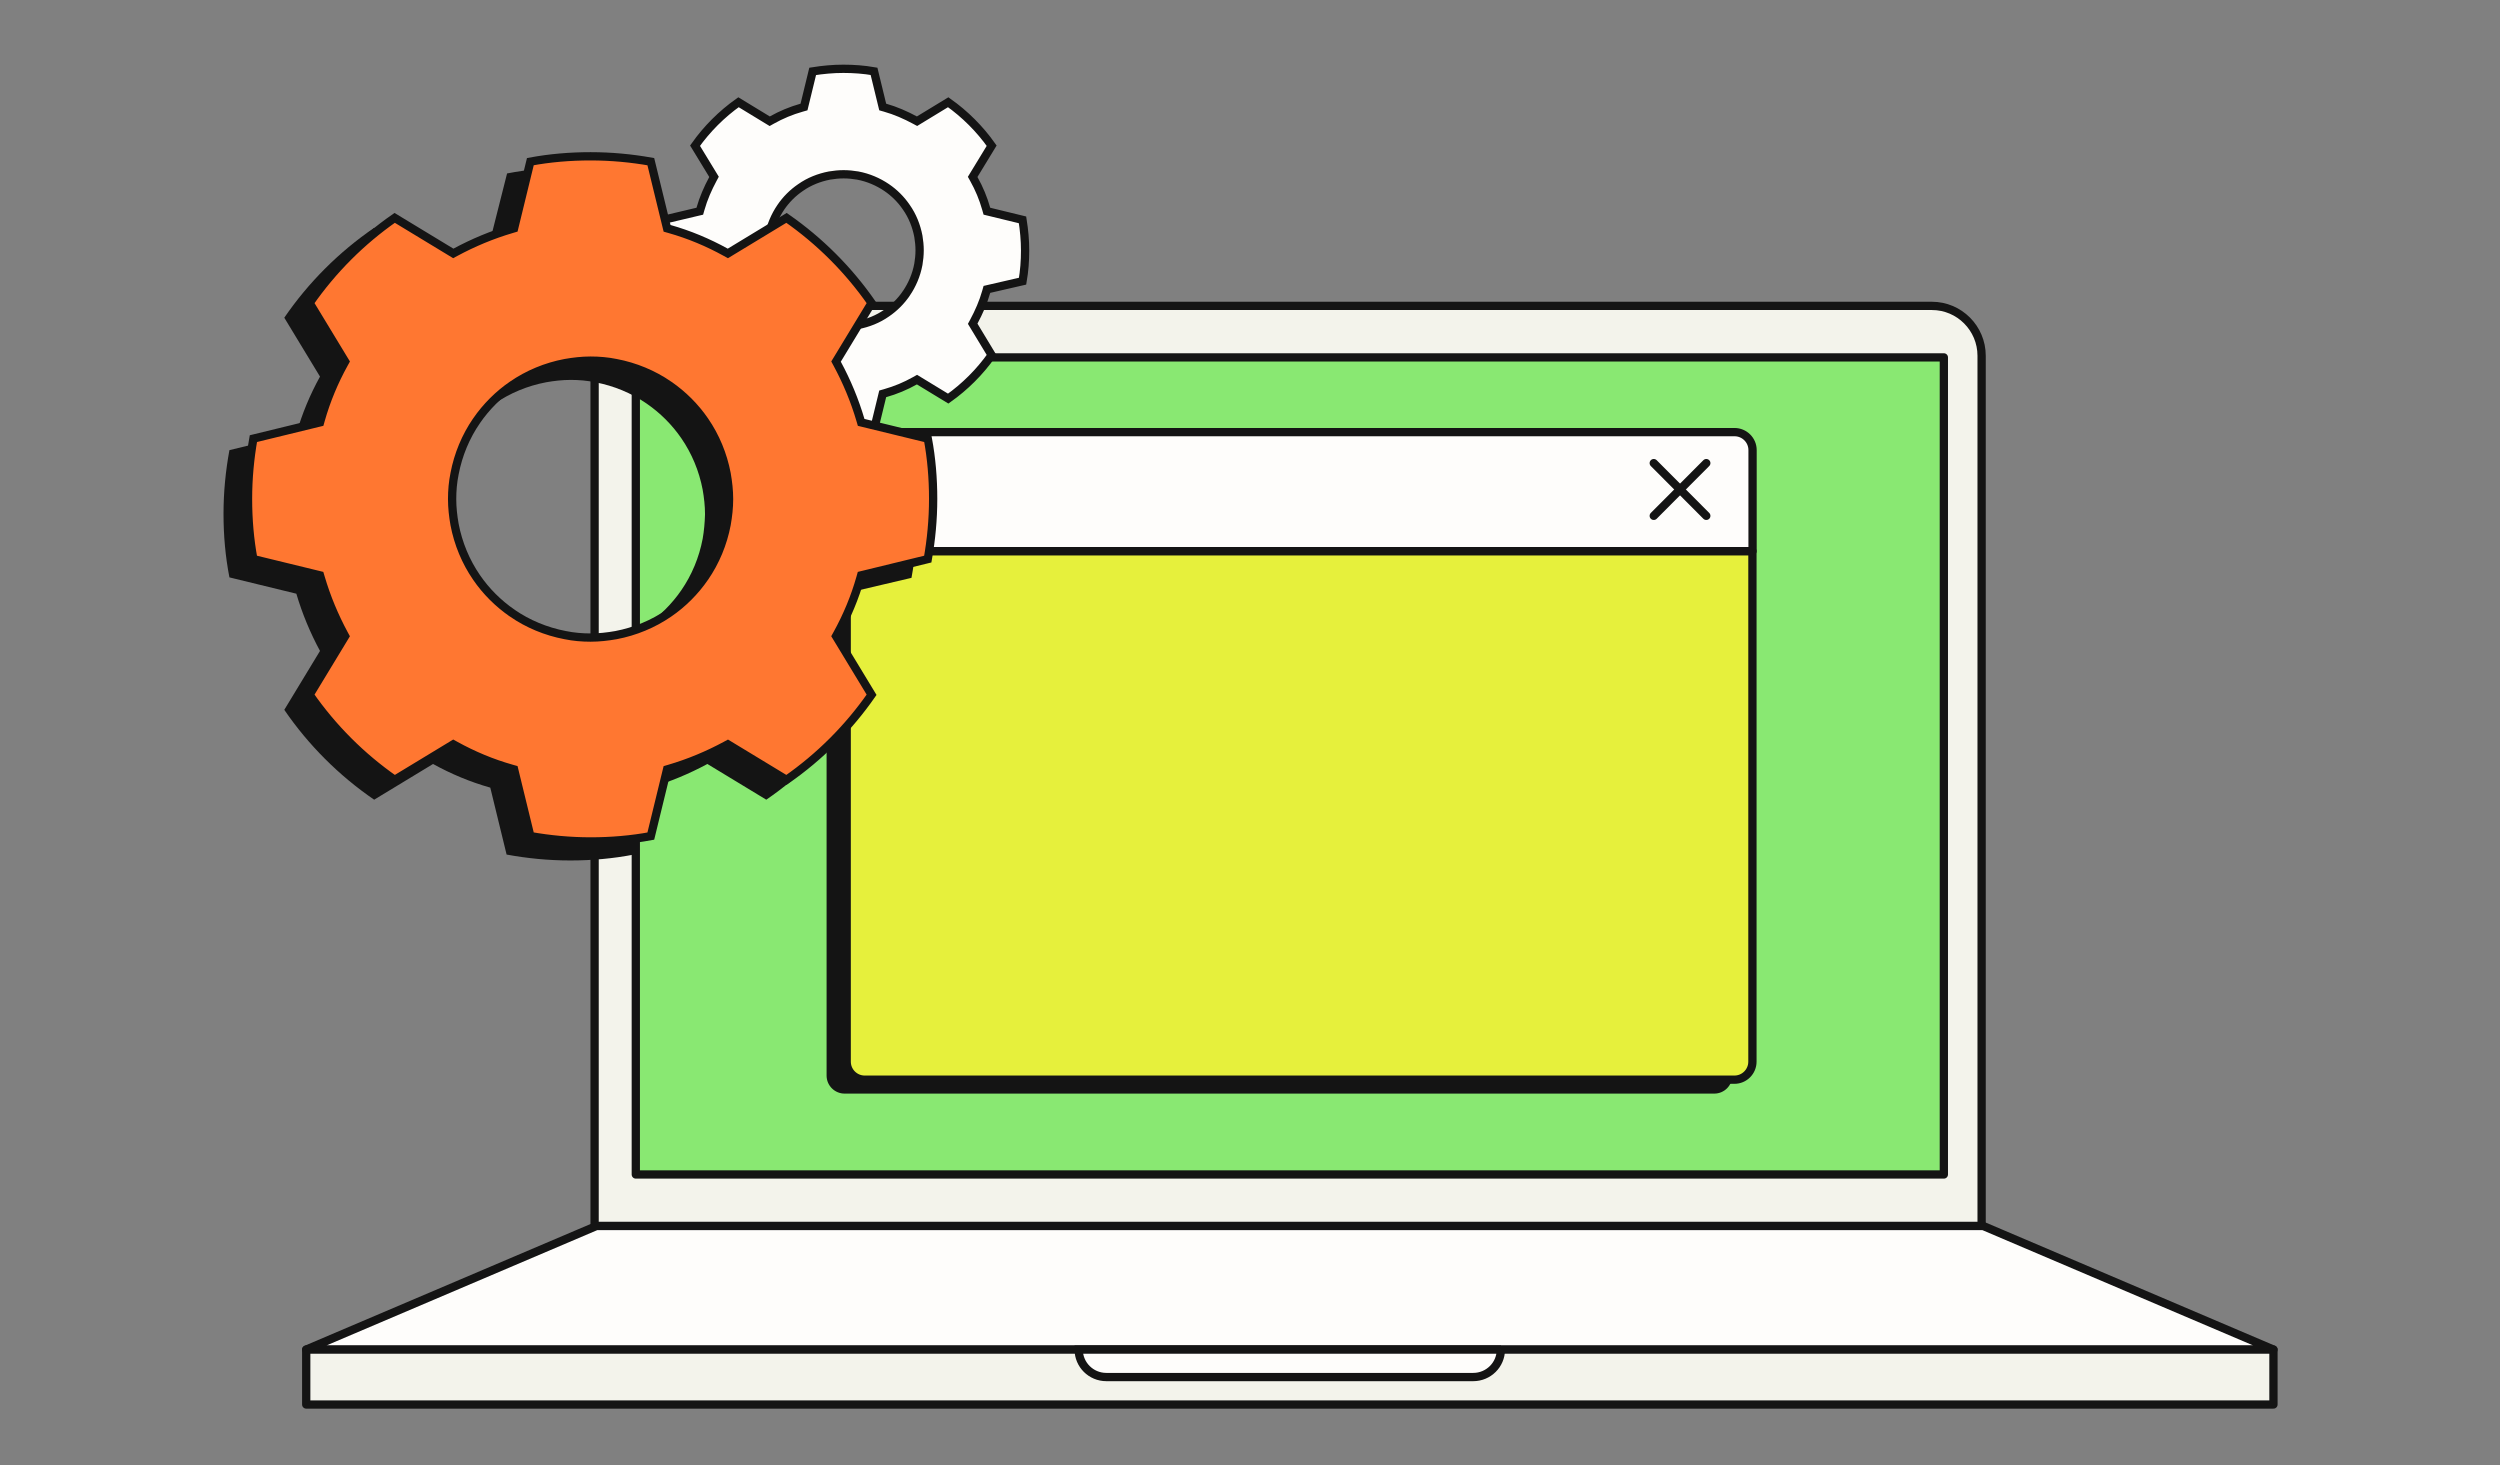 <svg width="302" height="177" viewBox="0 0 302 177" fill="none" xmlns="http://www.w3.org/2000/svg">
<rect x="0" y="0" width="302" height="177" fill="#808080" stroke="none"/>
<path d="M71.828 148.099V42.977C71.828 39.651 74.522 36.951 77.84 36.951H233.368C236.686 36.951 239.38 39.651 239.38 42.977V148.099H71.828Z" fill="#F3F3EB" stroke="#141414" stroke-linejoin="round"/>
<path d="M234.817 43.172H76.805V141.878H234.817V43.172Z" fill="#89E872" stroke="#141414" stroke-linejoin="round"/>
<path d="M274.633 163.029H36.992L72.051 148.099H239.575L274.633 163.029Z" fill="#FEFDFB" stroke="#141414" stroke-linejoin="round"/>
<path d="M274.633 163.029H36.992V169.665H274.633V163.029Z" fill="#F3F3EB" stroke="#141414" stroke-linejoin="round"/>
<path d="M181.305 163.029C181.305 164.861 179.809 166.347 177.965 166.347H133.644C131.801 166.347 130.305 164.861 130.305 163.029H181.317H181.305Z" fill="#FEFDFB" stroke="#141414"/>
<path d="M209.287 56.057C209.287 54.846 208.3 53.882 207.112 53.882H102.05C100.839 53.882 99.875 54.869 99.875 56.057V68.257H209.287V56.057Z" fill="#141414"/>
<path d="M99.852 68.257V129.932C99.852 131.143 100.838 132.107 102.027 132.107H207.088C208.299 132.107 209.263 131.121 209.263 129.932V68.257H99.852Z" fill="#141414"/>
<path d="M211.712 54.351C211.712 53.154 210.714 52.2 209.513 52.2H103.285C102.061 52.2 101.086 53.176 101.086 54.351V66.409H211.712V54.351Z" fill="#FEFDFB"/>
<path d="M102.281 66.575V128.25C102.281 129.461 103.268 130.426 104.456 130.426H209.518C210.729 130.426 211.693 129.439 211.693 128.25V66.575H102.281Z" fill="#E6F03C"/>
<path d="M211.709 54.376C211.709 53.165 210.722 52.2 209.533 52.2H104.472C103.261 52.2 102.297 53.187 102.297 54.376V66.575H211.709V54.376Z" stroke="#141414" stroke-linecap="round" stroke-linejoin="round"/>
<path d="M102.281 66.575V128.25C102.281 129.461 103.268 130.426 104.456 130.426H209.518C210.729 130.426 211.693 129.439 211.693 128.25V66.575H102.281Z" stroke="#141414" stroke-linecap="round" stroke-linejoin="round"/>
<path d="M199.773 62.314L206.12 55.945" stroke="#141414" stroke-linecap="round" stroke-linejoin="round"/>
<path d="M199.773 55.945L206.12 62.314" stroke="#141414" stroke-linecap="round" stroke-linejoin="round"/>
<path d="M119.137 25.231L119.217 25.512L119.5 25.581L123.521 26.559C123.715 27.776 123.832 29.011 123.832 30.266C123.832 31.527 123.738 32.76 123.528 33.966L119.506 34.892L119.218 34.959L119.137 35.244C118.778 36.514 118.252 37.708 117.635 38.857L117.5 39.108L117.648 39.352L119.794 42.902C118.35 44.938 116.578 46.71 114.543 48.153L111.022 46.009L110.772 45.857L110.517 46C109.38 46.638 108.188 47.137 106.912 47.497L106.631 47.577L106.562 47.86L105.583 51.881C104.367 52.075 103.132 52.192 101.877 52.192C100.614 52.192 99.38 52.097 98.172 51.887L97.192 47.86L97.123 47.577L96.842 47.497C95.572 47.138 94.378 46.612 93.228 45.995L92.976 45.86L92.732 46.009L89.211 48.153C87.176 46.71 85.404 44.938 83.961 42.903L86.106 39.382L86.258 39.133L86.115 38.877C85.476 37.74 84.977 36.548 84.617 35.272L84.537 34.991L84.254 34.922L80.233 33.944C80.04 32.727 79.922 31.492 79.922 30.237C79.922 28.975 80.017 27.741 80.226 26.535L84.251 25.581L84.537 25.514L84.617 25.231C84.976 23.961 85.502 22.766 86.119 21.617L86.254 21.365L86.106 21.121L83.961 17.6C85.404 15.565 87.176 13.793 89.211 12.35L92.732 14.494L92.982 14.646L93.237 14.503C94.374 13.865 95.566 13.366 96.842 13.006L97.123 12.926L97.192 12.643L98.171 8.622C99.388 8.428 100.622 8.311 101.877 8.311C103.14 8.311 104.374 8.405 105.582 8.615L106.562 12.643L106.631 12.926L106.912 13.006C108.182 13.364 109.376 13.891 110.526 14.508L110.778 14.643L111.022 14.494L114.543 12.35C116.578 13.793 118.35 15.565 119.793 17.6L117.649 21.121L117.497 21.37L117.64 21.625C118.278 22.763 118.777 23.955 119.137 25.231ZM110.939 31.928L110.939 31.928L110.941 31.919C111.03 31.385 111.091 30.814 111.091 30.237C111.091 29.66 111.03 29.089 110.941 28.555L110.941 28.555L110.939 28.544C110.699 27.284 110.218 26.074 109.488 25.039C108.853 24.102 108.037 23.287 107.1 22.652L107.1 22.652C106.076 21.96 104.898 21.445 103.597 21.203L103.597 21.203L103.588 21.202C103.054 21.113 102.483 21.052 101.906 21.052C101.329 21.052 100.758 21.113 100.224 21.202L100.224 21.202L100.212 21.204C98.952 21.444 97.743 21.925 96.707 22.655C95.771 23.29 94.956 24.106 94.321 25.043L94.321 25.043C93.628 26.067 93.114 27.245 92.872 28.546L92.872 28.546L92.87 28.555C92.781 29.089 92.721 29.66 92.721 30.237C92.721 30.814 92.781 31.385 92.87 31.919L92.87 31.919L92.872 31.931C93.112 33.191 93.594 34.4 94.323 35.435C94.959 36.372 95.774 37.187 96.711 37.822L96.712 37.822C97.735 38.515 98.913 39.029 100.214 39.271L100.214 39.271L100.224 39.273C100.758 39.361 101.329 39.422 101.906 39.422C102.483 39.422 103.054 39.361 103.588 39.273L103.588 39.273L103.599 39.27C104.859 39.03 106.069 38.549 107.104 37.819C108.04 37.184 108.856 36.368 109.49 35.431L109.491 35.431C110.183 34.407 110.697 33.23 110.939 31.928Z" fill="#FEFDFB" stroke="#141414"/>
<path d="M110.107 69.805C110.564 67.32 110.821 64.748 110.821 62.12C110.821 59.492 110.593 56.92 110.107 54.435L102.022 52.464C101.308 50.035 100.336 47.721 99.165 45.55L103.479 38.436C100.565 34.18 96.88 30.494 92.623 27.58L85.509 31.894C83.338 30.694 81.024 29.723 78.596 29.037L76.624 20.952C74.139 20.495 71.567 20.238 68.939 20.238C66.311 20.238 63.74 20.467 61.254 20.952L59.226 28.98C56.797 29.694 54.483 30.666 52.312 31.837L45.198 27.523C40.942 30.437 37.256 34.123 34.342 38.379L38.656 45.493C37.456 47.664 36.485 49.978 35.799 52.407L27.714 54.378C27.257 56.863 27 59.435 27 62.063C27 64.691 27.229 67.263 27.714 69.748L35.799 71.719C36.514 74.148 37.485 76.462 38.656 78.633L34.342 85.747C37.256 90.003 40.942 93.689 45.198 96.603L52.312 92.289C54.483 93.489 56.797 94.46 59.226 95.146L61.197 103.231C63.682 103.688 66.254 103.945 68.882 103.945C71.51 103.945 74.082 103.716 76.567 103.231L78.538 95.146C80.967 94.431 83.281 93.46 85.452 92.289L92.566 96.603C96.823 93.689 100.508 90.003 103.422 85.747L99.108 78.633C100.308 76.462 101.279 74.148 101.965 71.719L110.107 69.805ZM84.881 65.091C84.452 67.348 83.567 69.462 82.309 71.291C81.167 72.948 79.738 74.376 78.11 75.49C76.281 76.747 74.167 77.633 71.91 78.061C70.939 78.233 69.939 78.347 68.939 78.347C67.939 78.347 66.939 78.261 65.968 78.061C63.711 77.633 61.597 76.747 59.769 75.49C58.112 74.348 56.683 72.919 55.569 71.291C54.312 69.462 53.426 67.348 52.998 65.091C52.826 64.12 52.712 63.12 52.712 62.12C52.712 61.12 52.798 60.12 52.998 59.149C53.426 56.892 54.312 54.778 55.569 52.95C56.712 51.292 58.14 49.864 59.769 48.75C61.597 47.493 63.711 46.607 65.968 46.179C66.939 46.007 67.939 45.893 68.939 45.893C69.939 45.893 70.939 45.979 71.91 46.179C74.167 46.607 76.281 47.493 78.11 48.75C79.767 49.893 81.195 51.321 82.309 52.95C83.567 54.778 84.452 56.892 84.881 59.149C85.052 60.12 85.166 61.12 85.166 62.12C85.138 63.12 85.052 64.12 84.881 65.091Z" fill="#141414"/>
<path d="M103.946 50.748L104.027 51.024L104.307 51.092L112.08 52.987C112.518 55.341 112.725 57.774 112.725 60.263C112.725 62.747 112.493 65.18 112.076 67.539L104.307 69.433L104.024 69.502L103.945 69.783C103.27 72.173 102.314 74.451 101.131 76.591L100.991 76.844L101.141 77.092L105.287 83.929C102.499 87.935 99.015 91.419 95.009 94.207L88.172 90.061L87.927 89.913L87.676 90.049C85.533 91.204 83.251 92.162 80.858 92.866L80.582 92.947L80.513 93.227L78.618 101C76.265 101.438 73.832 101.645 71.343 101.645C68.859 101.645 66.425 101.412 64.067 100.996L62.172 93.227L62.103 92.944L61.823 92.865C59.433 92.19 57.154 91.234 55.015 90.051L54.761 89.911L54.514 90.061L47.677 94.207C43.671 91.419 40.187 87.935 37.399 83.929L41.545 77.092L41.693 76.847L41.557 76.596C40.401 74.453 39.444 72.171 38.74 69.778L38.658 69.502L38.379 69.433L30.606 67.538C30.168 65.185 29.961 62.752 29.961 60.263C29.961 57.779 30.193 55.345 30.61 52.987L38.379 51.092L38.662 51.023L38.741 50.742C39.416 48.353 40.372 46.074 41.555 43.935L41.695 43.681L41.545 43.434L37.399 36.597C40.187 32.591 43.671 29.107 47.677 26.319L54.514 30.465L54.758 30.613L55.01 30.477C57.153 29.321 59.435 28.364 61.828 27.66L62.104 27.578L62.172 27.299L64.067 19.526C66.421 19.088 68.854 18.881 71.343 18.881C73.827 18.881 76.26 19.113 78.619 19.529L80.513 27.299L80.583 27.582L80.863 27.661C83.253 28.336 85.531 29.292 87.671 30.475L87.925 30.615L88.172 30.465L95.009 26.319C99.015 29.107 102.499 32.591 105.287 36.597L101.141 43.434L100.993 43.678L101.129 43.93C102.285 46.073 103.242 48.355 103.946 50.748ZM87.776 63.356L87.776 63.356L87.777 63.349C87.952 62.359 88.07 61.329 88.07 60.291C88.07 59.254 87.952 58.224 87.777 57.233L87.777 57.233L87.776 57.227C87.334 54.903 86.422 52.724 85.126 50.838C83.976 49.158 82.504 47.686 80.797 46.51L80.797 46.509C78.912 45.213 76.734 44.301 74.411 43.859C73.403 43.652 72.37 43.564 71.343 43.564C70.306 43.564 69.276 43.683 68.285 43.858L68.285 43.858L68.278 43.859C65.954 44.3 63.776 45.212 61.89 46.509C60.21 47.658 58.738 49.131 57.561 50.837L57.561 50.838C56.265 52.723 55.353 54.9 54.911 57.223C54.704 58.232 54.616 59.265 54.616 60.291C54.616 61.329 54.734 62.359 54.909 63.349L54.909 63.349L54.91 63.356C55.352 65.68 56.264 67.859 57.561 69.745C58.71 71.425 60.182 72.897 61.889 74.073L61.889 74.074C63.774 75.37 65.952 76.282 68.275 76.723C69.283 76.931 70.316 77.019 71.343 77.019C72.38 77.019 73.41 76.9 74.401 76.725L74.401 76.725L74.407 76.724C76.731 76.283 78.91 75.371 80.796 74.074C82.476 72.925 83.948 71.452 85.125 69.746L85.125 69.745C86.422 67.859 87.334 65.68 87.776 63.356Z" fill="#FF7731" stroke="#141414"/>
</svg>
